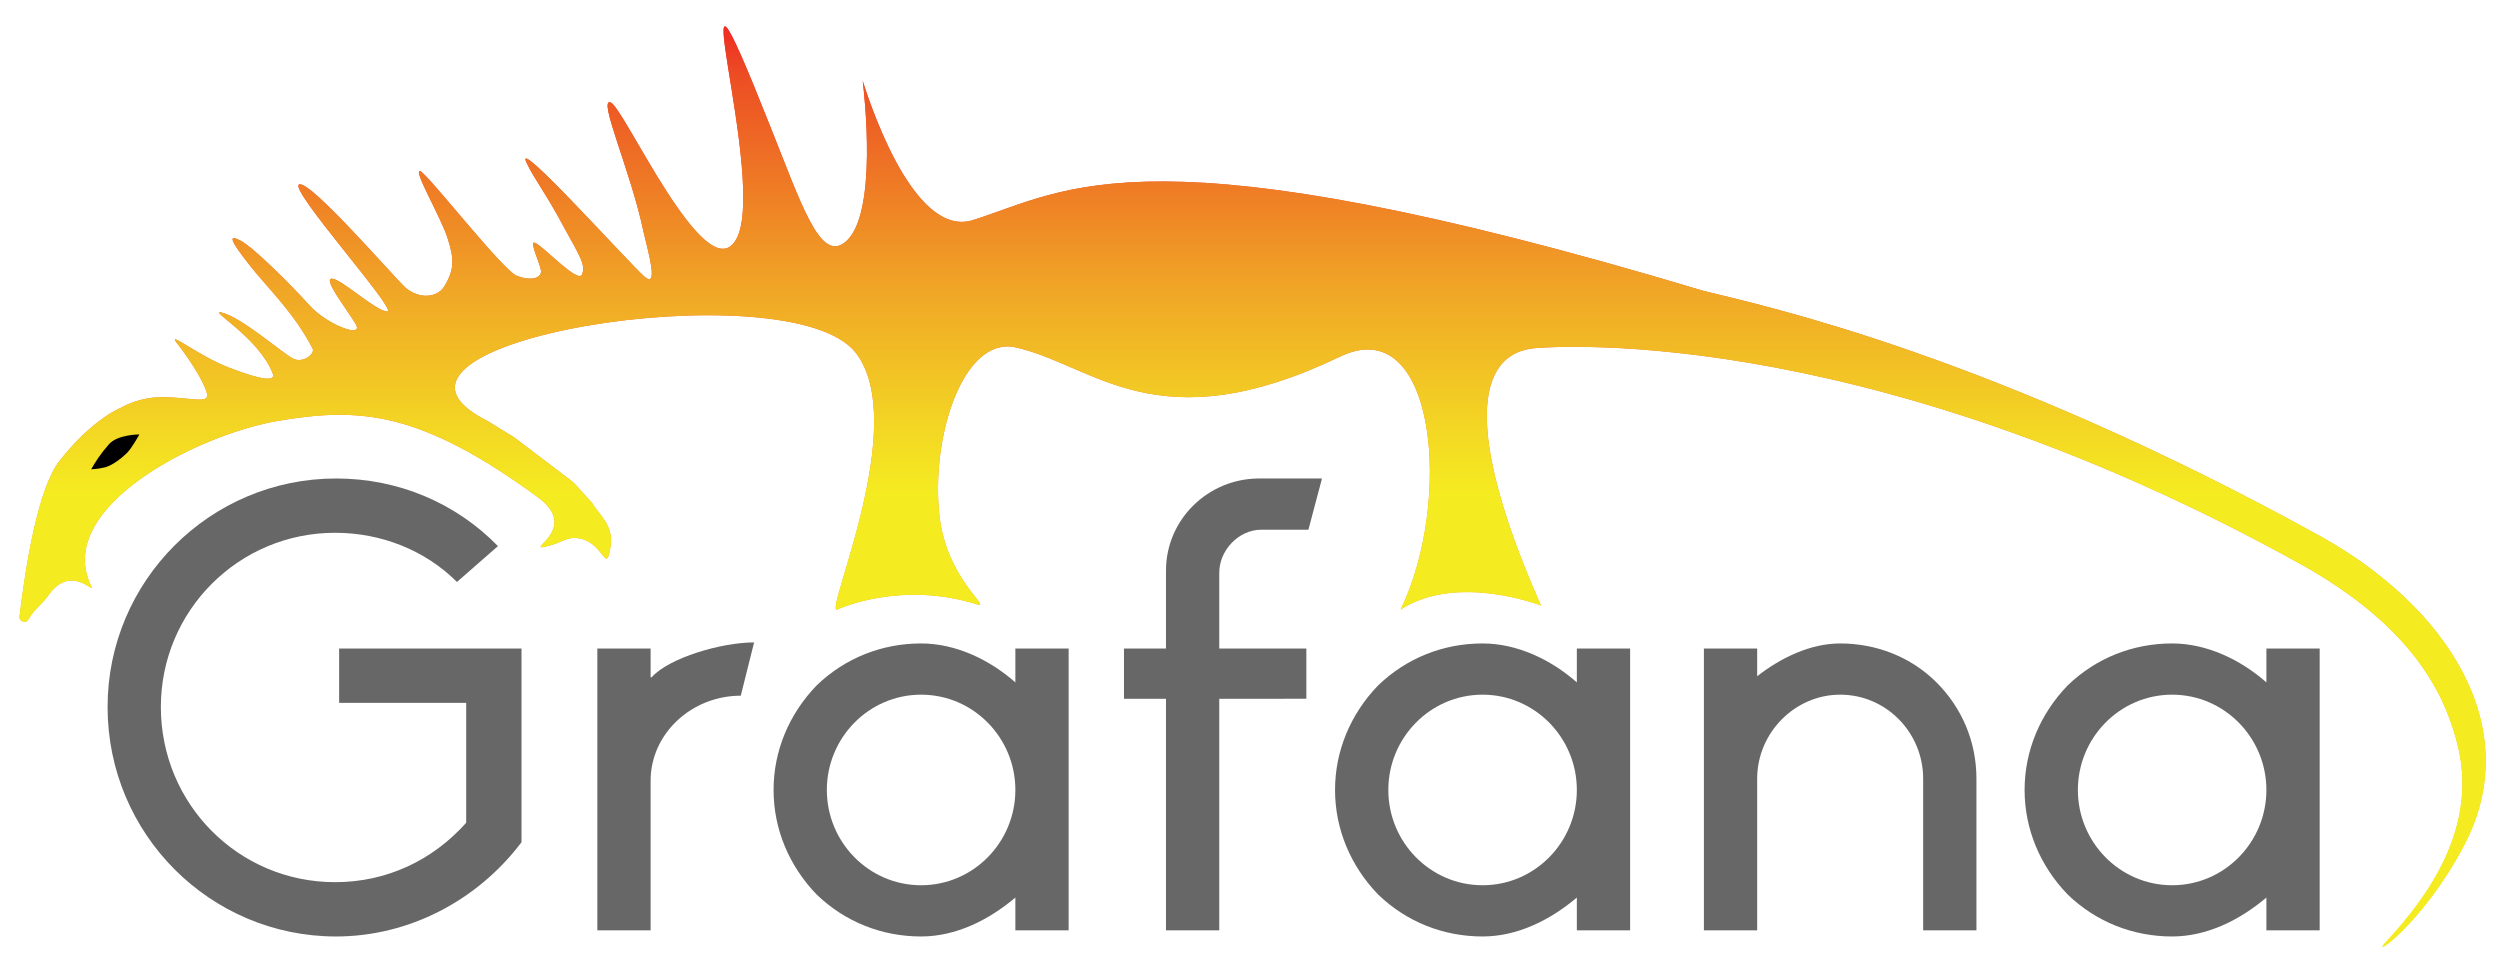 <?xml version="1.0" encoding="utf-8"?>
<!-- Generator: Adobe Illustrator 18.1.1, SVG Export Plug-In . SVG Version: 6.00 Build 0)  -->
<!DOCTYPE svg PUBLIC "-//W3C//DTD SVG 1.1//EN" "http://www.w3.org/Graphics/SVG/1.1/DTD/svg11.dtd">
<svg version="1.1" xmlns="http://www.w3.org/2000/svg" xmlns:xlink="http://www.w3.org/1999/xlink" x="0px" y="0px" width="244px"
	 height="95px" viewBox="0 0 244 95" enable-background="new 0 0 244 95" xml:space="preserve">
<g id="Layer_2">
</g>
<g id="Layer_1">
	<g id="Layer_3">
		<g>
			<g>
				<path fill="#666766" d="M50.9,63.3v18.9c-4.3,5.7-11,9.2-18.1,9.2c-12.3,0-22.3-10-22.3-22.4c0-12.3,10-22.3,22.3-22.3
					c6.1,0,11.7,2.4,15.8,6.6l-4,3.5c-3.1-3.1-7.4-4.8-11.9-4.8c-9.4,0-17,7.6-17,17c0,9.5,7.6,17.1,17,17.1c5,0,9.5-2.1,12.8-5.8
					V68.6H33.1v-5.3H50.9z"/>
				<path fill="#666766" d="M63.6,66.1c1.7-1.9,6.8-3.4,10-3.4l-1.3,5.2c-4.8,0-8.8,3.7-8.8,8.3v14.6h-5.2V63.3h5.2V66.1z"/>
				<path fill="#666766" d="M99.1,63.3h5.2v27.5h-5.2v-3.2c-2.6,2.2-5.8,3.8-9.2,3.8c-3.8,0-7.4-1.4-10.2-4.1
					c-2.7-2.8-4.2-6.4-4.2-10.2s1.5-7.4,4.2-10.2c2.8-2.7,6.4-4.1,10.2-4.1c3.4,0,6.7,1.6,9.2,3.8V63.3z M99.1,77.1
					c0-5.1-4.1-9.3-9.2-9.3s-9.2,4.2-9.2,9.3c0,5.1,4.1,9.3,9.2,9.3S99.1,82.2,99.1,77.1z"/>
				<path fill="#666766" d="M129,46.8l-1.3,4.9h-4.6c-2.2,0-4.1,2-4.1,4.2v7.4h8.5v4.9H119v22.6h-5.2V68.2h-4.1v-4.9h4.1v-7.6
					c0-5,4.1-9,9.1-9H129z"/>
				<path fill="#666766" d="M153.9,63.3h5.2v27.5h-5.2v-3.2c-2.6,2.2-5.8,3.8-9.2,3.8c-3.8,0-7.4-1.4-10.2-4.1
					c-2.7-2.8-4.2-6.4-4.2-10.2s1.5-7.4,4.2-10.2c2.8-2.7,6.4-4.1,10.2-4.1c3.4,0,6.7,1.6,9.2,3.8V63.3z M153.9,77.1
					c0-5.1-4.1-9.3-9.2-9.3s-9.2,4.2-9.2,9.3c0,5.1,4.1,9.3,9.2,9.3S153.9,82.2,153.9,77.1z"/>
				<path fill="#666766" d="M192.9,76v14.8h-5.2V76c0-4.5-3.6-8.2-8.1-8.2c-4.4,0-8.1,3.7-8.1,8.2v14.8h-5.2V63.3h5.2V66
					c2.3-1.8,5.2-3.2,8.1-3.2c3.5,0,6.9,1.3,9.4,3.8C191.5,69.1,192.9,72.4,192.9,76z"/>
				<path fill="#666766" d="M221.2,63.3h5.2v27.5h-5.2v-3.2c-2.6,2.2-5.8,3.8-9.2,3.8c-3.8,0-7.4-1.4-10.2-4.1
					c-2.7-2.8-4.2-6.4-4.2-10.2s1.5-7.4,4.2-10.2c2.8-2.7,6.4-4.1,10.2-4.1c3.4,0,6.7,1.6,9.2,3.8V63.3z M221.2,77.1
					c0-5.1-4.1-9.3-9.2-9.3s-9.2,4.2-9.2,9.3c0,5.1,4.1,9.3,9.2,9.3S221.2,82.2,221.2,77.1z"/>
			</g>
		</g>
	</g>
	<g id="XMLID_1_">
		<g>
			<g>
				<linearGradient id="SVGID_1_" gradientUnits="userSpaceOnUse" x1="122.253" y1="92.522" x2="122.253" y2="2.398">
					<stop  offset="0" style="stop-color:#F5EB21"/>
					<stop  offset="0.361" style="stop-color:#F0AE26"/>
					<stop  offset="1" style="stop-color:#EE2A24"/>
				</linearGradient>
				<path fill="url(#SVGID_1_)" d="M226.4,52.3c12.3,6.8,20.2,18.6,14.1,30.2c-4.1,7.8-9.4,11.3-7.6,9.4c3.8-4.1,9.3-11.2,6.8-19.8
					c-1.3-4.8-4.6-11.1-14.9-16.9c-44-24.5-75.2-21.2-75.2-21.2c-6.3,0.8-5.9,10,0.8,25.1c0,0-8.2-3.2-13.7,0.4
					c5.1-10.5,3.5-29.2-5.9-24.7c-17.9,8.6-24,0.8-31.7-0.9c-5.1-1.1-8.3,8.8-7.4,16.5c0.7,6.1,5.1,9,3.7,8.6
					c-7.6-2.4-13.7,0.5-13.7,0.5c-1.3,0.4,7.2-18.2,1.8-25.1c-6.5-8.2-51.3-1-35.9,6.7l2.6,1.6l5,3.8c0.6,0.4,1.1,0.9,1.5,1.4
					l1.1,1.2c0.6,1.1,2.1,2.1,1.8,4.2c-0.5,3.1-0.6-0.7-3.5-0.8c-1,0-1.5,0.6-3.1,0.9c-1.3,0.2,3.4-1.9-0.4-4.8
					C41,40.1,35.1,39.7,27,41.1c-7.9,1.4-21.8,8.5-18.1,16.1C9.3,58.1,7,55,4.8,58c-0.6,0.9-1.5,1.5-2,2.4c-0.2,0.5-0.9,0.3-0.9-0.2
					C2.5,55.2,3.7,47.7,5.8,45c3.2-4.1,6-5.2,6-5.2s1.3-0.8,3.2-1c3.2-0.2,5.5,0.8,5.2-0.4c-0.4-1.5-2.2-4-3-5
					c-0.8-1.1,2.1,1.3,5.2,2.5c3.1,1.2,4.6,1.4,4.2,0.5c-1.4-3.5-6.3-6.2-5-5.9c1.9,0.4,6,4,7,4.5c1,0.5,2.2-0.5,1.9-1
					c-1.8-3.5-4.4-5.9-6.2-8.2c-1.8-2.3-2.1-3-0.8-2.3c1.3,0.7,5,4.4,6.7,6.3c1.7,1.9,5.4,3.3,4.5,1.8c-0.9-1.5-3.2-4.4-2.3-4.4
					c0.9,0,4.3,3.2,5.4,3.2c1.1,0-9.7-12-8.6-12.4c1.1-0.4,9.1,8.9,10.4,10.1c1.3,1.1,3.1,1,3.8-0.2c1-1.7,0.9-2.7,0.3-4.6
					c-0.6-2-3.4-6.7-2.7-6.6c0.6,0.1,8,9.6,9.4,10.2c1.5,0.6,2.5,0.2,2.4-0.5c-0.1-0.7-1.2-3-0.6-2.7c0.7,0.2,4.2,4,4.6,3.1
					c0.4-0.9-0.2-1.8-1.8-4.7c-1.7-3.2-2.9-4.7-3.6-6.2c-1.4-2.9,10,9.8,11.5,11.1c1.4,1.2,0.4-2.3-0.1-4.4
					c-1.2-5.8-4.5-13.1-3.2-12.6c1.3,0.5,9.1,17.9,12.1,13.6c3.7-5.1-6.6-36.7,3.5-11.2c3,7.5,4.8,13.1,7.2,11.3
					c3.4-2.5,1.9-15,1.8-15.8c0.3,0.9,4.7,15.4,10.7,13.6c9.3-2.9,16.8-9.5,71.4,6.9C172.4,29.9,194.5,34.7,226.4,52.3z"/>
			</g>
		</g>
		<g>
			<g>
				<linearGradient id="SVGID_2_" gradientUnits="userSpaceOnUse" x1="122.253" y1="2.403" x2="122.253" y2="92.415">
					<stop  offset="0" style="stop-color:#EE2A24"/>
					<stop  offset="5.747605e-02" style="stop-color:#ED4E24"/>
					<stop  offset="0.282" style="stop-color:#F0A426"/>
					<stop  offset="0.436" style="stop-color:#F3D624"/>
					<stop  offset="0.507" style="stop-color:#F5EB21"/>
				</linearGradient>
				<path fill="url(#SVGID_2_)" d="M226.4,52.3c12.3,6.8,20.2,18.6,14.1,30.2c-4.1,7.8-9.4,11.3-7.6,9.4c3.8-4.1,9.3-11.2,6.8-19.8
					c-1.3-4.8-4.6-11.1-14.9-16.9c-44-24.5-75.2-21.2-75.2-21.2c-6.3,0.8-5.9,10,0.8,25.1c0,0-8.2-3.2-13.7,0.4
					c5.1-10.5,3.5-29.2-5.9-24.7c-17.9,8.6-24,0.8-31.7-0.9c-5.1-1.1-8.3,8.8-7.4,16.5c0.7,6.1,5.1,9,3.7,8.6
					c-7.6-2.4-13.7,0.5-13.7,0.5c-1.3,0.4,7.2-18.2,1.8-25.1c-6.5-8.2-51.3-1-35.9,6.7l2.6,1.6l5,3.8c0.6,0.4,1.1,0.9,1.5,1.4
					l1.1,1.2c0.6,1.1,2.1,2.1,1.8,4.2c-0.5,3.1-0.6-0.7-3.5-0.8c-1,0-1.5,0.6-3.1,0.9c-1.3,0.2,3.4-1.9-0.4-4.8
					C41,40.1,35.1,39.7,27,41.1c-7.9,1.4-21.8,8.5-18.1,16.1C9.3,58.1,7,55,4.8,58c-0.6,0.9-1.5,1.5-2,2.4c-0.2,0.5-0.9,0.3-0.9-0.2
					C2.5,55.2,3.7,47.7,5.8,45c3.2-4.1,6-5.2,6-5.2s1.3-0.8,3.2-1c3.2-0.2,5.5,0.8,5.2-0.4c-0.4-1.5-2.2-4-3-5
					c-0.8-1.1,2.1,1.3,5.2,2.5c3.1,1.2,4.6,1.4,4.2,0.5c-1.4-3.5-6.3-6.2-5-5.9c1.9,0.4,6,4,7,4.5c1,0.5,2.2-0.5,1.9-1
					c-1.8-3.5-4.4-5.9-6.2-8.2c-1.8-2.3-2.1-3-0.8-2.3c1.3,0.7,5,4.4,6.7,6.3c1.7,1.9,5.4,3.3,4.5,1.8c-0.9-1.5-3.2-4.4-2.3-4.4
					c0.9,0,4.3,3.2,5.4,3.2c1.1,0-9.7-12-8.6-12.4c1.1-0.4,9.1,8.9,10.4,10.1c1.3,1.1,3.1,1,3.8-0.2c1-1.7,0.9-2.7,0.3-4.6
					c-0.6-2-3.4-6.7-2.7-6.6c0.6,0.1,8,9.6,9.4,10.2c1.5,0.6,2.5,0.2,2.4-0.5c-0.1-0.7-1.2-3-0.6-2.7c0.7,0.2,4.2,4,4.6,3.1
					c0.4-0.9-0.2-1.8-1.8-4.7c-1.7-3.2-2.9-4.7-3.6-6.2c-1.4-2.9,10,9.8,11.5,11.1c1.4,1.2,0.4-2.3-0.1-4.4
					c-1.2-5.8-4.5-13.1-3.2-12.6c1.3,0.5,9.1,17.9,12.1,13.6c3.7-5.1-6.6-36.7,3.5-11.2c3,7.5,4.8,13.1,7.2,11.3
					c3.4-2.5,1.9-15,1.8-15.8c0.3,0.9,4.7,15.4,10.7,13.6c9.3-2.9,16.8-9.5,71.4,6.9C172.4,29.9,194.5,34.7,226.4,52.3z"/>
			</g>
		</g>
	</g>
	<path fill-rule="evenodd" clip-rule="evenodd" d="M8.9,45.8c0,0,0.6,0,1.4-0.2c0.7-0.2,1.6-0.9,2.1-1.4c0.5-0.5,1.2-1.8,1.2-1.8
		s-2.2,0-3,1C9.8,44.3,9.3,45.1,8.9,45.8L8.9,45.8z"/>
</g>
</svg>
